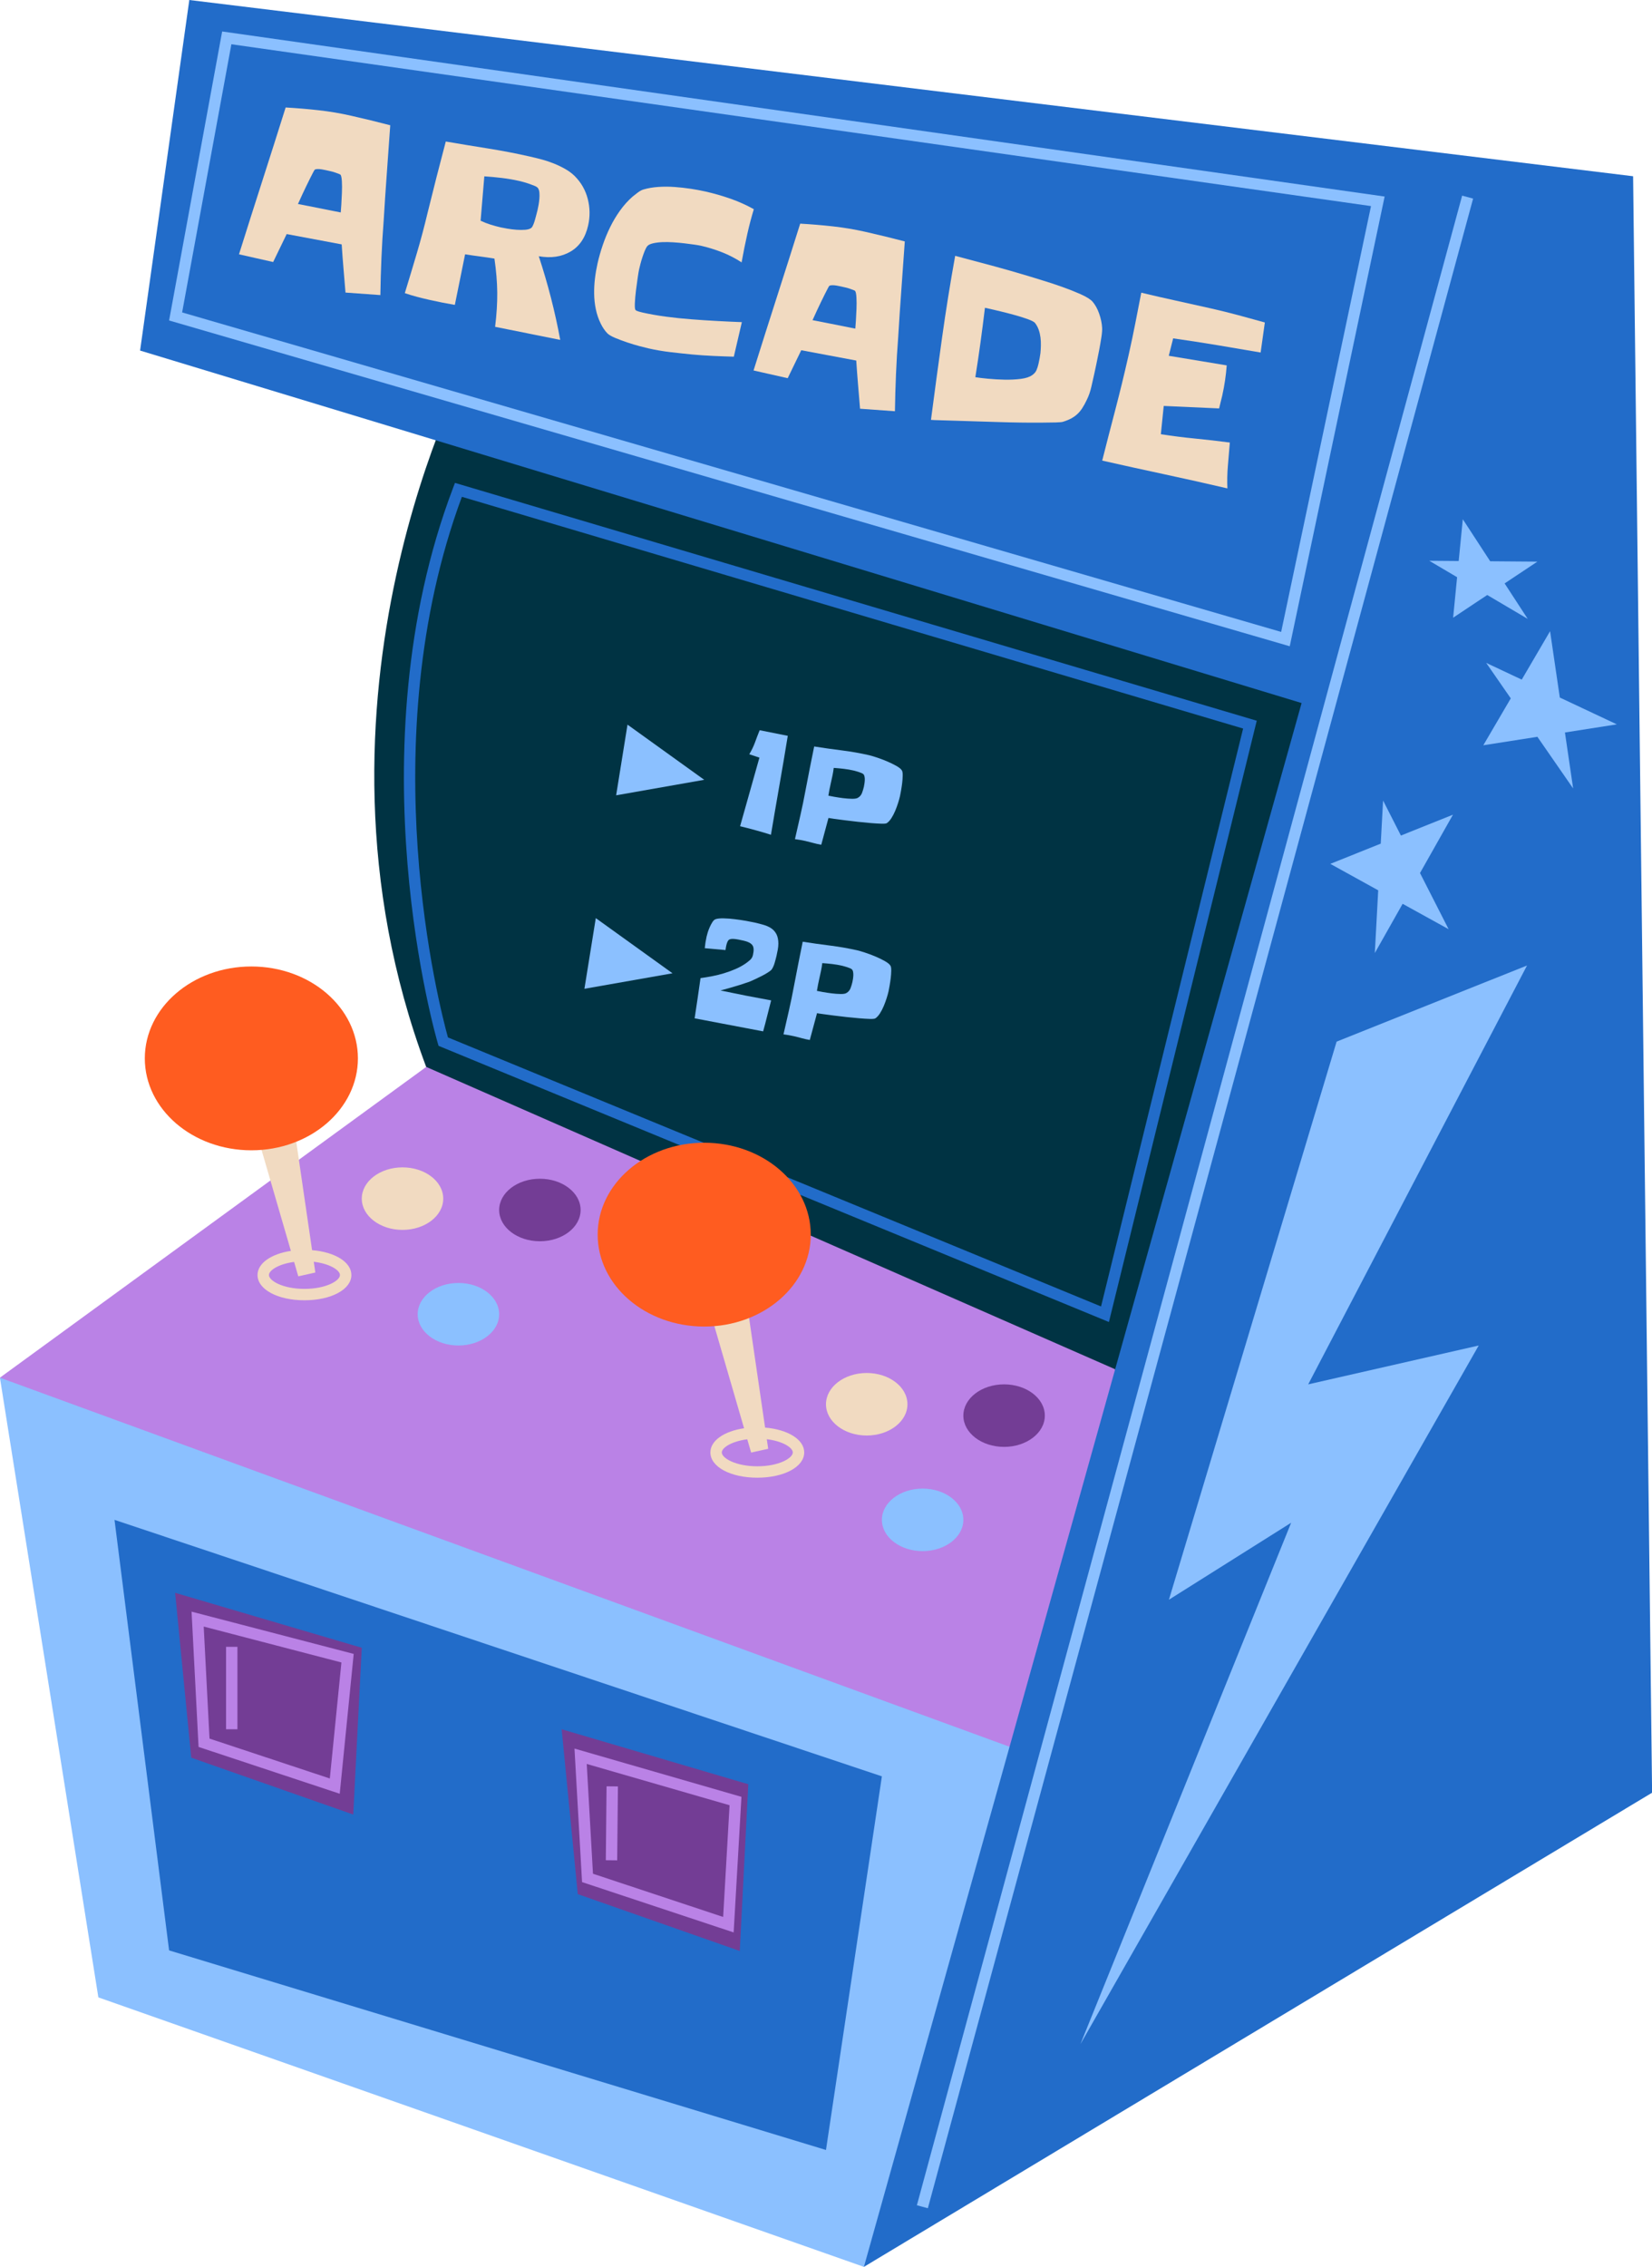 <?xml version="1.0" encoding="UTF-8"?>
<!DOCTYPE svg PUBLIC '-//W3C//DTD SVG 1.0//EN'
          'http://www.w3.org/TR/2001/REC-SVG-20010904/DTD/svg10.dtd'>
<svg height="512.0" preserveAspectRatio="xMidYMid meet" version="1.0" viewBox="69.4 0.0 373.2 512.0" width="373.2" xmlns="http://www.w3.org/2000/svg" xmlns:xlink="http://www.w3.org/1999/xlink" zoomAndPan="magnify"
><g
  ><g
    ><g id="change1_13"
      ><path d="M323.84 376.45L316.456 458.633 264.565 512 91.621 451.134 69.38 311.166 205.702 317.753z" fill="#8bc0ff"
      /></g
      ><g id="change2_3"
      ><path d="M95.268 343.279L268.625 401.21 255.995 485.599 107.6 440.521z" fill="#226cc9"
      /></g
      ><g
      ><g id="change3_3"
        ><path d="M108.964 359.757L151.127 372.17 149.201 409.837 112.604 396.996z" fill="#733d95"
        /></g
        ><g id="change4_1"
        ><path d="M146.146,405.139l-31.889-10.571l-1.58-30.558l36.627,9.548L146.146,405.139z M116.729,392.682 l27.18,9.011l2.621-26.204l-31.11-8.109L116.729,392.682z" fill="#ba82e6"
        /></g
        ><g id="change4_2"
        ><path d="M120.469 371.956H123.037V390.576H120.469z" fill="#ba82e6"
        /></g
      ></g
      ><g
      ><g id="change3_4"
        ><path d="M196.284 390.575L238.446 402.989 236.52 440.655 199.923 427.814z" fill="#733d95"
        /></g
        ><g id="change4_3"
        ><path d="M235.138,436.463l-34.245-11.366l-1.713-30.159l37.718,10.9L235.138,436.463z M203.357,423.208 l29.409,9.761l1.449-25.233l-32.266-9.325L203.357,423.208z" fill="#ba82e6"
        /></g
        ><g id="change4_4"
        ><path d="M199.217 410.464H215.912V413.032H199.217z" fill="#ba82e6" transform="matrix(.01 -1 1 .01 -206.198 615.268)"
        /></g
      ></g
    ></g
    ><g
    ><g id="change5_1"
      ><path d="M175.525,81.748c0,0-41.094,75.762-9.847,159.23l13.27,47.512l157.09,55.217l56.072-94.309 c0,0-8.133-142.395-9.418-141.11C381.409,109.571,175.525,81.748,175.525,81.748z" fill="#003343"
      /></g
      ><g id="change2_2"
      ><path d="M319.915,298.593l-151.437-62.376l-0.176-0.586c-0.196-0.65-19.226-65.7,3.456-125.448l0.424-1.115 l181.127,53.717L319.915,298.593z M170.594,234.312l147.54,60.77l32.095-130.53L173.742,112.21 C153.138,167.821,168.778,227.778,170.594,234.312z" fill="#226cc9"
      /></g
      ><g fill="#8bc0ff"
      ><g id="change1_12"
        ><path d="M243.563,188.541c-1.174-0.371-2.335-0.712-3.486-1.026c-1.154-0.316-2.315-0.617-3.486-0.903 l4.369-15.489l-2.292-0.77c0.527-0.868,0.956-1.758,1.289-2.669c0.331-0.913,0.682-1.831,1.058-2.754l6.35,1.264 c-0.612,3.752-1.239,7.477-1.889,11.176C244.827,181.072,244.19,184.794,243.563,188.541z"
          /><path d="M272.721,179.79c-0.095,0.431-0.241,0.943-0.426,1.54c-0.186,0.594-0.406,1.191-0.657,1.796 c-0.251,0.599-0.537,1.154-0.858,1.655c-0.318,0.502-0.662,0.878-1.028,1.124c-0.146,0.11-0.552,0.158-1.219,0.138 c-0.664-0.018-1.455-0.063-2.375-0.141s-1.898-0.171-2.944-0.286c-1.043-0.115-2.032-0.233-2.962-0.351 c-0.928-0.12-1.73-0.226-2.413-0.318c-0.677-0.093-1.104-0.161-1.279-0.201l-1.63,6.049c-0.612-0.1-1.209-0.231-1.791-0.394 s-1.174-0.314-1.781-0.454c-0.391-0.088-0.785-0.168-1.178-0.236c-0.396-0.07-0.793-0.13-1.194-0.181 c0.419-1.838,0.833-3.659,1.244-5.457c0.411-1.801,0.787-3.629,1.128-5.485c0.321-1.675,0.642-3.341,0.968-4.996 c0.326-1.653,0.662-3.316,1.003-4.989c2.044,0.324,4.113,0.615,6.205,0.878c2.089,0.261,4.153,0.622,6.187,1.086 c0.354,0.08,0.9,0.241,1.648,0.484c0.747,0.243,1.525,0.534,2.332,0.873c0.808,0.338,1.545,0.697,2.21,1.073 c0.665,0.379,1.083,0.732,1.256,1.059c0.116,0.213,0.171,0.584,0.161,1.118c-0.008,0.534-0.05,1.093-0.12,1.686 c-0.075,0.592-0.158,1.164-0.256,1.718C272.856,179.133,272.781,179.537,272.721,179.79z M264.555,177.711 c0.04-0.175,0.08-0.404,0.123-0.682s0.07-0.554,0.083-0.83c0.01-0.276-0.005-0.536-0.055-0.782 c-0.045-0.248-0.135-0.439-0.268-0.572c-0.085-0.08-0.231-0.166-0.439-0.253c-0.206-0.088-0.421-0.171-0.652-0.243 c-0.231-0.073-0.452-0.14-0.667-0.198c-0.211-0.058-0.366-0.098-0.464-0.12c-0.725-0.165-1.457-0.293-2.2-0.379 c-0.742-0.088-1.495-0.156-2.267-0.211c-0.075,0.602-0.17,1.186-0.291,1.756c-0.12,0.569-0.246,1.139-0.374,1.706 c-0.211,0.92-0.394,1.856-0.549,2.809c0.256,0.058,0.697,0.143,1.329,0.256c0.635,0.113,1.302,0.213,2.001,0.304 c0.702,0.085,1.367,0.135,2.001,0.148c0.637,0.01,1.089-0.068,1.352-0.233c0.429-0.253,0.73-0.609,0.91-1.074 C264.304,178.647,264.447,178.18,264.555,177.711z"
        /></g
        ><g id="change1_3"
        ><path d="M211.159 163.669L208.591 179.631 228.487 176.129z"
        /></g
      ></g
      ><g fill="#8bc0ff"
      ><g id="change1_11"
        ><path d="M243.608,225.951c-0.306,1.164-0.602,2.33-0.893,3.501c-0.286,1.169-0.592,2.332-0.918,3.494 l-15.475-2.944c0.241-1.51,0.466-3.017,0.677-4.522c0.211-1.507,0.426-3.027,0.655-4.56c0.85-0.115,1.725-0.258,2.631-0.434 c0.903-0.173,1.798-0.396,2.684-0.667c0.883-0.271,1.751-0.589,2.593-0.953c0.845-0.361,1.623-0.793,2.333-1.289 c0.368-0.266,0.702-0.534,1.003-0.805c0.296-0.271,0.497-0.632,0.599-1.081c0.243-1.058,0.193-1.803-0.153-2.242 c-0.341-0.439-0.973-0.762-1.891-0.973c-0.391-0.09-0.788-0.176-1.191-0.256c-0.404-0.083-0.787-0.133-1.154-0.155 c-0.589-0.03-0.981,0.075-1.169,0.318c-0.188,0.246-0.344,0.635-0.464,1.161c-0.038,0.155-0.07,0.323-0.1,0.502 c-0.03,0.178-0.055,0.356-0.075,0.539l-4.69-0.424c0.085-0.905,0.226-1.791,0.421-2.649c0.048-0.215,0.135-0.527,0.256-0.93 c0.125-0.404,0.279-0.81,0.466-1.221c0.186-0.411,0.389-0.785,0.609-1.126c0.223-0.341,0.467-0.552,0.732-0.637 c0.401-0.133,1.001-0.193,1.798-0.173c0.8,0.015,1.645,0.08,2.533,0.191c0.893,0.11,1.746,0.238,2.553,0.381 c0.813,0.145,1.435,0.266,1.863,0.364c0.745,0.171,1.437,0.348,2.084,0.537c0.647,0.188,1.216,0.449,1.705,0.775 c0.492,0.329,0.883,0.768,1.169,1.317c0.286,0.549,0.431,1.257,0.441,2.124c-0.005,0.472-0.05,0.943-0.141,1.417 c-0.085,0.474-0.18,0.936-0.286,1.387c-0.04,0.175-0.095,0.409-0.176,0.7c-0.075,0.294-0.16,0.592-0.251,0.9 c-0.09,0.309-0.196,0.595-0.319,0.853c-0.123,0.261-0.238,0.472-0.359,0.627c-0.166,0.191-0.459,0.416-0.88,0.68 c-0.419,0.266-0.875,0.522-1.362,0.77c-0.492,0.248-0.968,0.479-1.427,0.695c-0.459,0.213-0.815,0.374-1.066,0.482 c-0.386,0.158-0.783,0.298-1.194,0.421c-0.406,0.123-0.802,0.253-1.184,0.394c-0.732,0.226-1.465,0.441-2.202,0.655 c-0.737,0.213-1.48,0.419-2.227,0.619C235.963,224.514,239.773,225.261,243.608,225.951z"
          /><path d="M270.133,223.884c-0.095,0.432-0.241,0.943-0.426,1.538c-0.186,0.597-0.406,1.194-0.657,1.796 s-0.537,1.154-0.858,1.655c-0.319,0.504-0.662,0.878-1.028,1.126c-0.145,0.108-0.552,0.155-1.219,0.138 c-0.665-0.017-1.457-0.065-2.375-0.141c-0.921-0.078-1.898-0.17-2.947-0.286c-1.044-0.115-2.029-0.233-2.96-0.351 c-0.928-0.12-1.733-0.226-2.413-0.321c-0.677-0.09-1.104-0.158-1.279-0.198l-1.63,6.049c-0.612-0.101-1.214-0.231-1.791-0.394 c-0.582-0.163-1.174-0.316-1.781-0.454c-0.391-0.088-0.785-0.168-1.179-0.238c-0.396-0.07-0.795-0.128-1.194-0.178 c0.416-1.838,0.833-3.659,1.244-5.458c0.411-1.801,0.787-3.629,1.129-5.485c0.321-1.676,0.642-3.341,0.968-4.996 s0.662-3.318,1.003-4.988c2.041,0.323,4.113,0.614,6.205,0.875c2.089,0.261,4.153,0.624,6.185,1.088 c0.354,0.08,0.903,0.241,1.65,0.484c0.747,0.241,1.525,0.532,2.332,0.87c0.808,0.339,1.545,0.697,2.21,1.076 c0.665,0.379,1.083,0.732,1.256,1.058c0.115,0.211,0.171,0.584,0.16,1.119c-0.007,0.534-0.05,1.093-0.12,1.685 c-0.075,0.589-0.158,1.161-0.256,1.716C270.268,223.225,270.193,223.631,270.133,223.884z M261.967,221.805 c0.04-0.178,0.08-0.404,0.123-0.682s0.07-0.554,0.083-0.83c0.01-0.276-0.005-0.537-0.055-0.785 c-0.045-0.246-0.135-0.436-0.271-0.569c-0.085-0.083-0.228-0.168-0.436-0.256c-0.206-0.088-0.421-0.168-0.652-0.241 c-0.231-0.073-0.451-0.141-0.667-0.198c-0.211-0.06-0.366-0.1-0.466-0.123c-0.722-0.163-1.455-0.291-2.197-0.379 c-0.742-0.085-1.495-0.155-2.267-0.208c-0.075,0.599-0.171,1.186-0.291,1.756c-0.12,0.569-0.246,1.138-0.374,1.705 c-0.211,0.918-0.394,1.854-0.549,2.807c0.256,0.06,0.697,0.145,1.329,0.258c0.635,0.113,1.299,0.213,2.001,0.301 c0.697,0.088,1.367,0.138,2.001,0.148c0.637,0.013,1.089-0.065,1.349-0.231c0.431-0.253,0.732-0.609,0.913-1.073 C261.716,222.74,261.856,222.274,261.967,221.805z"
        /></g
        ><g id="change1_4"
        ><path d="M203.994 207.369L201.426 223.331 221.322 219.829z"
        /></g
      ></g
    ></g
    ><g
    ><g id="change4_5"
      ><path d="M321.322 309.265L333.47 356.546 297.465 394.53 69.38 311.166 165.688 240.976z" fill="#ba82e6"
      /></g
      ><g
      ><g id="change6_1"
        ><path d="M139.901,282.366l-6.325-43.315l-10.173,3.209l11.712,40.269 c-4.442,0.678-7.536,2.784-7.536,5.454c0,3.252,4.557,5.703,10.599,5.703s10.599-2.452,10.599-5.703 C148.777,285.05,145.057,282.786,139.901,282.366z M138.178,291.111c-4.896,0-8.021-1.852-8.021-3.128 c0-1.056,2.164-2.493,5.683-2.961l0.945,3.253l3.852-0.857l-0.356-2.43c3.659,0.433,5.917,1.915,5.917,2.995 C146.199,289.258,143.074,291.111,138.178,291.111z" fill="#f1dac1"
        /></g
        ><g id="change6_2"
        ><path d="M242.241,322.44l-6.363-43.581l-10.172,3.209l11.785,40.521c-4.482,0.666-7.609,2.78-7.609,5.465 c0,3.252,4.557,5.703,10.599,5.703c6.042,0,10.599-2.452,10.599-5.703C251.079,325.128,247.38,322.867,242.241,322.44z M240.48,331.181c-4.896,0-8.021-1.852-8.021-3.127c0-1.064,2.195-2.514,5.756-2.972l0.873,3.001l3.852-0.857l-0.316-2.162 c3.634,0.439,5.876,1.914,5.876,2.99C248.501,329.329,245.376,331.181,240.48,331.181z" fill="#f1dac1"
        /></g
        ><g id="change6_3"
        ><path d="M169.531,270.727c0,3.9-4.121,7.061-9.202,7.061s-9.202-3.161-9.202-7.061 c0-3.901,4.121-7.063,9.202-7.063S169.531,266.825,169.531,270.727z" fill="#f1dac1"
        /></g
        ><g id="change3_1"
        ><path d="M200.565,273.295c0,3.9-4.121,7.061-9.202,7.061s-9.202-3.161-9.202-7.061 c0-3.901,4.121-7.063,9.202-7.063C196.444,266.232,200.565,269.393,200.565,273.295z" fill="#733d95"
        /></g
        ><g id="change1_1"
        ><path d="M182.161,296.838c0,3.9-4.121,7.061-9.202,7.061s-9.202-3.161-9.202-7.061 c0-3.901,4.121-7.063,9.202-7.063C178.04,289.775,182.161,292.936,182.161,296.838z" fill="#8bc0ff"
        /></g
        ><g id="change6_4"
        ><path d="M274.399,317.169c0,3.9-4.121,7.061-9.202,7.061s-9.202-3.161-9.202-7.061 c0-3.901,4.121-7.063,9.202-7.063S274.399,313.268,274.399,317.169z" fill="#f1dac1"
        /></g
        ><g id="change3_2"
        ><path d="M305.433,319.737c0,3.9-4.121,7.061-9.202,7.061s-9.202-3.161-9.202-7.061 c0-3.901,4.121-7.063,9.202-7.063S305.433,315.836,305.433,319.737z" fill="#733d95"
        /></g
        ><g id="change1_2"
        ><path d="M287.029,343.28c0,3.9-4.121,7.061-9.202,7.061s-9.202-3.161-9.202-7.061 c0-3.901,4.121-7.063,9.202-7.063S287.029,339.379,287.029,343.28z" fill="#8bc0ff"
        /></g
        ><g id="change7_1"
        ><ellipse cx="126.185" cy="239.051" fill="#ff5c20" rx="24.07" ry="20.76"
        /></g
        ><g id="change7_2"
        ><ellipse cx="228.487" cy="278.859" fill="#ff5c20" rx="24.07" ry="20.76"
        /></g
      ></g
    ></g
    ><g
    ><g id="change2_1"
      ><path d="M321.322 309.265L363.441 158.793 101.047 79.178 112.167 0 438.331 39.807 442.62 404.906 264.565 512 297.465 394.53z" fill="#226cc9"
      /></g
      ><g id="change1_5"
      ><path d="M360.765,145.966L107.6,72.383l11.988-65.275l262.613,37.284L360.765,145.966z M110.544,70.565 l248.28,72.163l20.297-96.179L121.67,9.997L110.544,70.565z" fill="#8bc0ff"
      /></g
      ><g id="change1_6"
      ><path d="M104.199 270.19H574.518V272.757H104.199z" fill="#8bc0ff" transform="rotate(-74.817 339.358 271.472)"
      /></g
      ><g
      ><g fill="#f1dac1" id="change6_5"
        ><path d="M155.328,66.648l-7.878-0.567c-0.148-1.823-0.301-3.639-0.454-5.446 c-0.155-1.807-0.288-3.62-0.406-5.436l-12.427-2.331l-3.057,6.314l-7.717-1.743c1.751-5.573,3.509-11.109,5.277-16.607 c1.768-5.499,3.524-11.019,5.264-16.559c2.495,0.143,4.968,0.35,7.416,0.623c2.448,0.269,4.891,0.681,7.331,1.233 c2.972,0.67,5.932,1.392,8.883,2.163c-0.248,3.594-0.504,7.178-0.767,10.752c-0.261,3.575-0.502,7.163-0.717,10.766 c-0.218,2.829-0.386,5.634-0.504,8.416C155.451,61.007,155.37,63.814,155.328,66.648z M146.374,47.986 c0.038-0.306,0.078-0.883,0.13-1.733c0.048-0.848,0.095-1.751,0.135-2.709c0.04-0.956,0.038-1.832-0.01-2.633 c-0.05-0.8-0.155-1.29-0.326-1.47c-0.06-0.048-0.211-0.118-0.454-0.208c-0.243-0.089-0.501-0.183-0.78-0.281 c-0.276-0.097-0.547-0.175-0.813-0.236c-0.271-0.061-0.452-0.103-0.552-0.125c-0.168-0.038-0.394-0.088-0.677-0.153 c-0.284-0.064-0.587-0.123-0.91-0.178c-0.318-0.055-0.63-0.08-0.928-0.078c-0.299,0.003-0.509,0.043-0.632,0.12 c-0.073,0.019-0.208,0.216-0.399,0.594c-0.191,0.379-0.426,0.843-0.71,1.393c-0.281,0.551-0.574,1.142-0.873,1.777 c-0.301,0.635-0.587,1.236-0.858,1.808s-0.494,1.065-0.675,1.481c-0.183,0.415-0.298,0.652-0.346,0.71L146.374,47.986z"
          /><path d="M202.268,50.913c-0.617,2.74-1.939,4.707-3.963,5.899c-2.026,1.194-4.422,1.548-7.19,1.064 c2.061,6.257,3.677,12.555,4.845,18.892l-14.712-2.951c0.346-2.766,0.504-5.346,0.484-7.737 c-0.025-2.393-0.236-4.951-0.637-7.676c-1.116-0.179-2.232-0.345-3.338-0.49c-1.109-0.144-2.205-0.301-3.288-0.478l-2.318,11.43 c-1.926-0.329-3.84-0.709-5.746-1.139c-0.968-0.218-1.908-0.448-2.821-0.69c-0.911-0.24-1.821-0.517-2.734-0.828 c0.928-3.02,1.836-6.036,2.726-9.048c0.893-3.011,1.693-6.032,2.413-9.064c1.322-5.388,2.696-10.765,4.116-16.133 c3.178,0.542,6.353,1.065,9.521,1.57c3.168,0.504,6.323,1.111,9.463,1.821c0.8,0.181,1.663,0.391,2.593,0.637 c0.928,0.243,1.851,0.549,2.771,0.913c0.916,0.366,1.786,0.782,2.611,1.249c0.825,0.468,1.54,0.998,2.145,1.589 c1.462,1.455,2.45,3.179,2.967,5.172C202.687,46.911,202.722,48.91,202.268,50.913z M190.824,47.488 c0.06-0.266,0.133-0.636,0.226-1.107c0.088-0.472,0.153-0.956,0.196-1.457c0.045-0.498,0.045-0.973,0.005-1.419 c-0.04-0.449-0.155-0.799-0.343-1.051c-0.136-0.17-0.396-0.336-0.783-0.494c-0.386-0.157-0.798-0.311-1.237-0.462 c-0.441-0.153-0.865-0.285-1.282-0.396c-0.414-0.11-0.705-0.185-0.87-0.223c-1.339-0.302-2.666-0.53-3.98-0.687 c-1.317-0.155-2.631-0.278-3.945-0.364l-0.84,10.025c0.695,0.333,1.44,0.624,2.225,0.873c0.787,0.248,1.565,0.458,2.332,0.632 c0.333,0.074,0.83,0.168,1.487,0.282c0.66,0.114,1.342,0.197,2.051,0.252c0.707,0.054,1.372,0.055,2.001,0.005 c0.622-0.053,1.088-0.203,1.389-0.451c0.13-0.111,0.273-0.351,0.426-0.719c0.156-0.37,0.286-0.761,0.396-1.175 c0.113-0.414,0.221-0.82,0.328-1.218C190.714,47.937,190.786,47.656,190.824,47.488z"
          /><path d="M236.992,72.758l-1.816,7.805c-1.605-0.047-3.188-0.104-4.748-0.178 c-1.565-0.07-3.137-0.181-4.72-0.326c-1.65-0.162-3.296-0.341-4.933-0.534c-1.643-0.196-3.263-0.474-4.866-0.835 c-0.471-0.107-1.151-0.277-2.047-0.514c-0.895-0.237-1.813-0.515-2.759-0.833c-0.948-0.32-1.841-0.652-2.671-0.998 c-0.838-0.347-1.427-0.682-1.776-1.008c-0.314-0.314-0.605-0.671-0.865-1.063c-0.261-0.391-0.489-0.785-0.68-1.18 c-0.507-1.026-0.875-2.11-1.111-3.252c-0.236-1.141-0.359-2.294-0.376-3.456c-0.02-1.163,0.04-2.325,0.181-3.486 c0.138-1.161,0.334-2.295,0.582-3.396c0.301-1.337,0.689-2.706,1.164-4.108c0.474-1.402,1.036-2.769,1.688-4.097 c0.65-1.327,1.397-2.58,2.245-3.758c0.845-1.179,1.793-2.229,2.841-3.15c0.301-0.248,0.682-0.547,1.151-0.898 c0.467-0.351,0.903-0.587,1.317-0.703c1.016-0.297,2.122-0.487,3.316-0.567c1.194-0.083,2.41-0.082,3.657,0.009 c1.242,0.088,2.465,0.223,3.672,0.406c1.206,0.185,2.31,0.391,3.313,0.617c1.901,0.429,3.78,0.967,5.638,1.614 c1.854,0.649,3.624,1.441,5.305,2.383c-0.271,0.887-0.524,1.786-0.765,2.697c-0.241,0.91-0.464,1.817-0.667,2.719 c-0.492,2.172-0.933,4.371-1.332,6.596c-1.374-0.905-2.852-1.67-4.432-2.289c-1.58-0.621-3.17-1.111-4.773-1.473 c-0.336-0.075-0.828-0.159-1.47-0.252c-0.649-0.094-1.382-0.187-2.202-0.286c-0.823-0.099-1.675-0.176-2.556-0.235 c-0.88-0.058-1.71-0.07-2.493-0.038c-0.78,0.035-1.475,0.126-2.087,0.267c-0.609,0.144-1.033,0.347-1.267,0.608 c-0.198,0.238-0.391,0.589-0.584,1.056c-0.193,0.464-0.371,0.96-0.542,1.482c-0.173,0.522-0.323,1.034-0.451,1.53 c-0.13,0.499-0.228,0.897-0.296,1.198c-0.07,0.301-0.173,0.909-0.308,1.827c-0.138,0.915-0.268,1.895-0.399,2.937 c-0.13,1.041-0.213,1.998-0.253,2.864c-0.035,0.87,0.01,1.389,0.15,1.562c0.143,0.138,0.406,0.258,0.785,0.361 c0.381,0.105,0.64,0.171,0.77,0.201c1.638,0.369,3.408,0.681,5.32,0.937c1.906,0.255,3.855,0.458,5.839,0.606 c1.984,0.152,3.948,0.278,5.891,0.382C233.513,72.615,235.319,72.697,236.992,72.758z"
          /><path d="M271.572,92.885l-7.878-0.567c-0.148-1.823-0.301-3.639-0.454-5.446 c-0.155-1.807-0.288-3.62-0.406-5.437l-12.425-2.33l-3.06,6.314l-7.715-1.743c1.748-5.573,3.506-11.109,5.274-16.607 c1.768-5.499,3.524-11.019,5.264-16.559c2.496,0.143,4.969,0.35,7.416,0.622c2.448,0.271,4.891,0.682,7.331,1.234 c2.972,0.67,5.931,1.392,8.883,2.163c-0.248,3.594-0.504,7.177-0.767,10.752c-0.261,3.575-0.502,7.162-0.717,10.766 c-0.218,2.829-0.386,5.634-0.504,8.416C271.695,87.243,271.615,90.051,271.572,92.885z M262.621,74.223 c0.035-0.306,0.075-0.883,0.128-1.733c0.047-0.848,0.095-1.751,0.138-2.709c0.038-0.956,0.035-1.832-0.013-2.633 c-0.048-0.8-0.155-1.29-0.326-1.469c-0.06-0.048-0.211-0.118-0.454-0.208c-0.243-0.089-0.502-0.183-0.777-0.281 c-0.278-0.097-0.549-0.175-0.815-0.236c-0.268-0.061-0.451-0.103-0.552-0.125c-0.168-0.037-0.394-0.088-0.677-0.153 c-0.284-0.064-0.587-0.123-0.91-0.178c-0.318-0.055-0.63-0.08-0.928-0.078c-0.299,0.003-0.509,0.043-0.632,0.12 c-0.073,0.019-0.208,0.216-0.396,0.594c-0.191,0.379-0.429,0.843-0.712,1.393c-0.281,0.551-0.574,1.143-0.873,1.777 c-0.301,0.635-0.587,1.237-0.858,1.808s-0.494,1.065-0.675,1.481c-0.183,0.415-0.298,0.652-0.346,0.71L262.621,74.223z"
          /><path d="M316.634,84.31c-0.218,0.968-0.449,1.988-0.69,3.056c-0.241,1.07-0.587,2.06-1.041,2.976 c-0.331,0.697-0.662,1.299-0.988,1.806c-0.323,0.507-0.685,0.951-1.088,1.334c-0.404,0.383-0.863,0.717-1.387,1.003 c-0.519,0.286-1.139,0.542-1.856,0.765c-0.231,0.089-0.805,0.143-1.723,0.166c-0.918,0.021-2.052,0.035-3.403,0.046 c-1.354,0.009-2.864,0.004-4.527-0.021c-1.66-0.023-3.356-0.064-5.079-0.118c-1.728-0.056-3.433-0.108-5.129-0.158 c-1.69-0.047-3.225-0.095-4.6-0.143c-1.377-0.048-2.543-0.083-3.504-0.107c-0.96-0.024-1.595-0.051-1.904-0.087 c0.813-6.242,1.646-12.424,2.503-18.549c0.855-6.127,1.843-12.293,2.964-18.499c2.784,0.734,5.548,1.471,8.294,2.213 c2.744,0.743,5.515,1.535,8.309,2.376c0.72,0.233,1.778,0.559,3.175,0.978c1.397,0.421,2.842,0.899,4.339,1.43 c1.492,0.529,2.889,1.081,4.181,1.654s2.194,1.126,2.706,1.664c0.639,0.74,1.151,1.663,1.533,2.768 c0.384,1.105,0.602,2.156,0.657,3.151c0.038,0.464-0.015,1.161-0.155,2.097c-0.141,0.934-0.311,1.921-0.512,2.965 c-0.201,1.043-0.401,2.05-0.605,3.023C316.905,83.071,316.747,83.808,316.634,84.31z M304.011,82.146 c0.083-0.369,0.166-0.761,0.241-1.184c0.078-0.42,0.14-0.82,0.191-1.195c0.053-0.548,0.088-1.13,0.1-1.739 c0.018-0.612-0.013-1.215-0.088-1.812c-0.078-0.596-0.208-1.17-0.401-1.722c-0.19-0.552-0.466-1.062-0.815-1.527 c-0.191-0.254-0.72-0.539-1.595-0.86s-1.843-0.627-2.902-0.918c-1.058-0.292-2.052-0.551-2.979-0.779 c-0.936-0.228-1.535-0.371-1.801-0.431l-2.054-0.463c-0.318,2.663-0.657,5.283-1.008,7.853c-0.354,2.572-0.74,5.179-1.161,7.823 c0.642,0.11,1.573,0.223,2.794,0.341c1.219,0.118,2.475,0.191,3.767,0.218c1.292,0.028,2.516-0.03,3.672-0.172 c1.156-0.144,2.026-0.429,2.616-0.859c0.456-0.317,0.783-0.692,0.966-1.124C303.738,83.162,303.891,82.68,304.011,82.146z"
          /><path d="M354.187,79.621c-3.313-0.571-6.599-1.13-9.864-1.674c-3.268-0.544-6.564-1.052-9.897-1.522 l-0.993,3.935l13.094,2.167c-0.09,1.174-0.216,2.318-0.384,3.441c-0.166,1.121-0.374,2.25-0.629,3.386 c-0.105,0.467-0.223,0.949-0.356,1.447c-0.13,0.496-0.246,0.98-0.351,1.447l-12.51-0.559l-0.65,6.383 c2.573,0.405,5.161,0.735,7.752,0.986c2.596,0.254,5.202,0.552,7.83,0.898c-0.148,1.723-0.291,3.455-0.436,5.194 c-0.148,1.739-0.186,3.461-0.113,5.162c-4.738-1.104-9.45-2.16-14.135-3.165c-4.69-1.006-9.402-2.042-14.148-3.113 c0.983-3.885,1.979-7.75,2.989-11.594c1.003-3.845,1.956-7.74,2.847-11.68l0.216-0.953c0.512-2.27,0.988-4.542,1.432-6.812 c0.436-2.27,0.888-4.564,1.342-6.885c2.628,0.629,5.257,1.231,7.883,1.806c2.626,0.574,5.277,1.165,7.951,1.768 c2.034,0.459,4.056,0.961,6.059,1.499c1.999,0.541,4.008,1.09,6.024,1.652L354.187,79.621z"
        /></g
      ></g
      ><g id="change1_7"
      ><path d="M414.369 218.067L371.352 235.263 333.47 361.316 361.079 343.932 313.476 461.698 403.454 303.899 364.931 312.675z" fill="#8bc0ff"
      /></g
      ><g id="change1_8"
      ><path d="M390.19 197.186L397.636 184.005 385.876 188.72 381.848 180.81 381.321 190.546 369.927 195.113 380.749 201.09 379.982 215.259 386.264 204.136 396.653 209.87z" fill="#8bc0ff"
      /></g
      ><g id="change1_9"
      ><path d="M421.773 157.546L419.574 142.566 413.173 153.501 405.142 149.721 410.695 157.736 404.493 168.329 416.707 166.417 424.785 178.081 422.932 165.442 434.654 163.605z" fill="#8bc0ff"
      /></g
      ><g id="change1_10"
      ><path d="M406.045 126.768L399.858 117.272 398.93 126.712 392.286 126.658 398.571 130.368 397.673 139.513 405.378 134.388 414.527 139.787 409.306 131.774 416.702 126.851z" fill="#8bc0ff"
      /></g
    ></g
  ></g
></svg
>
